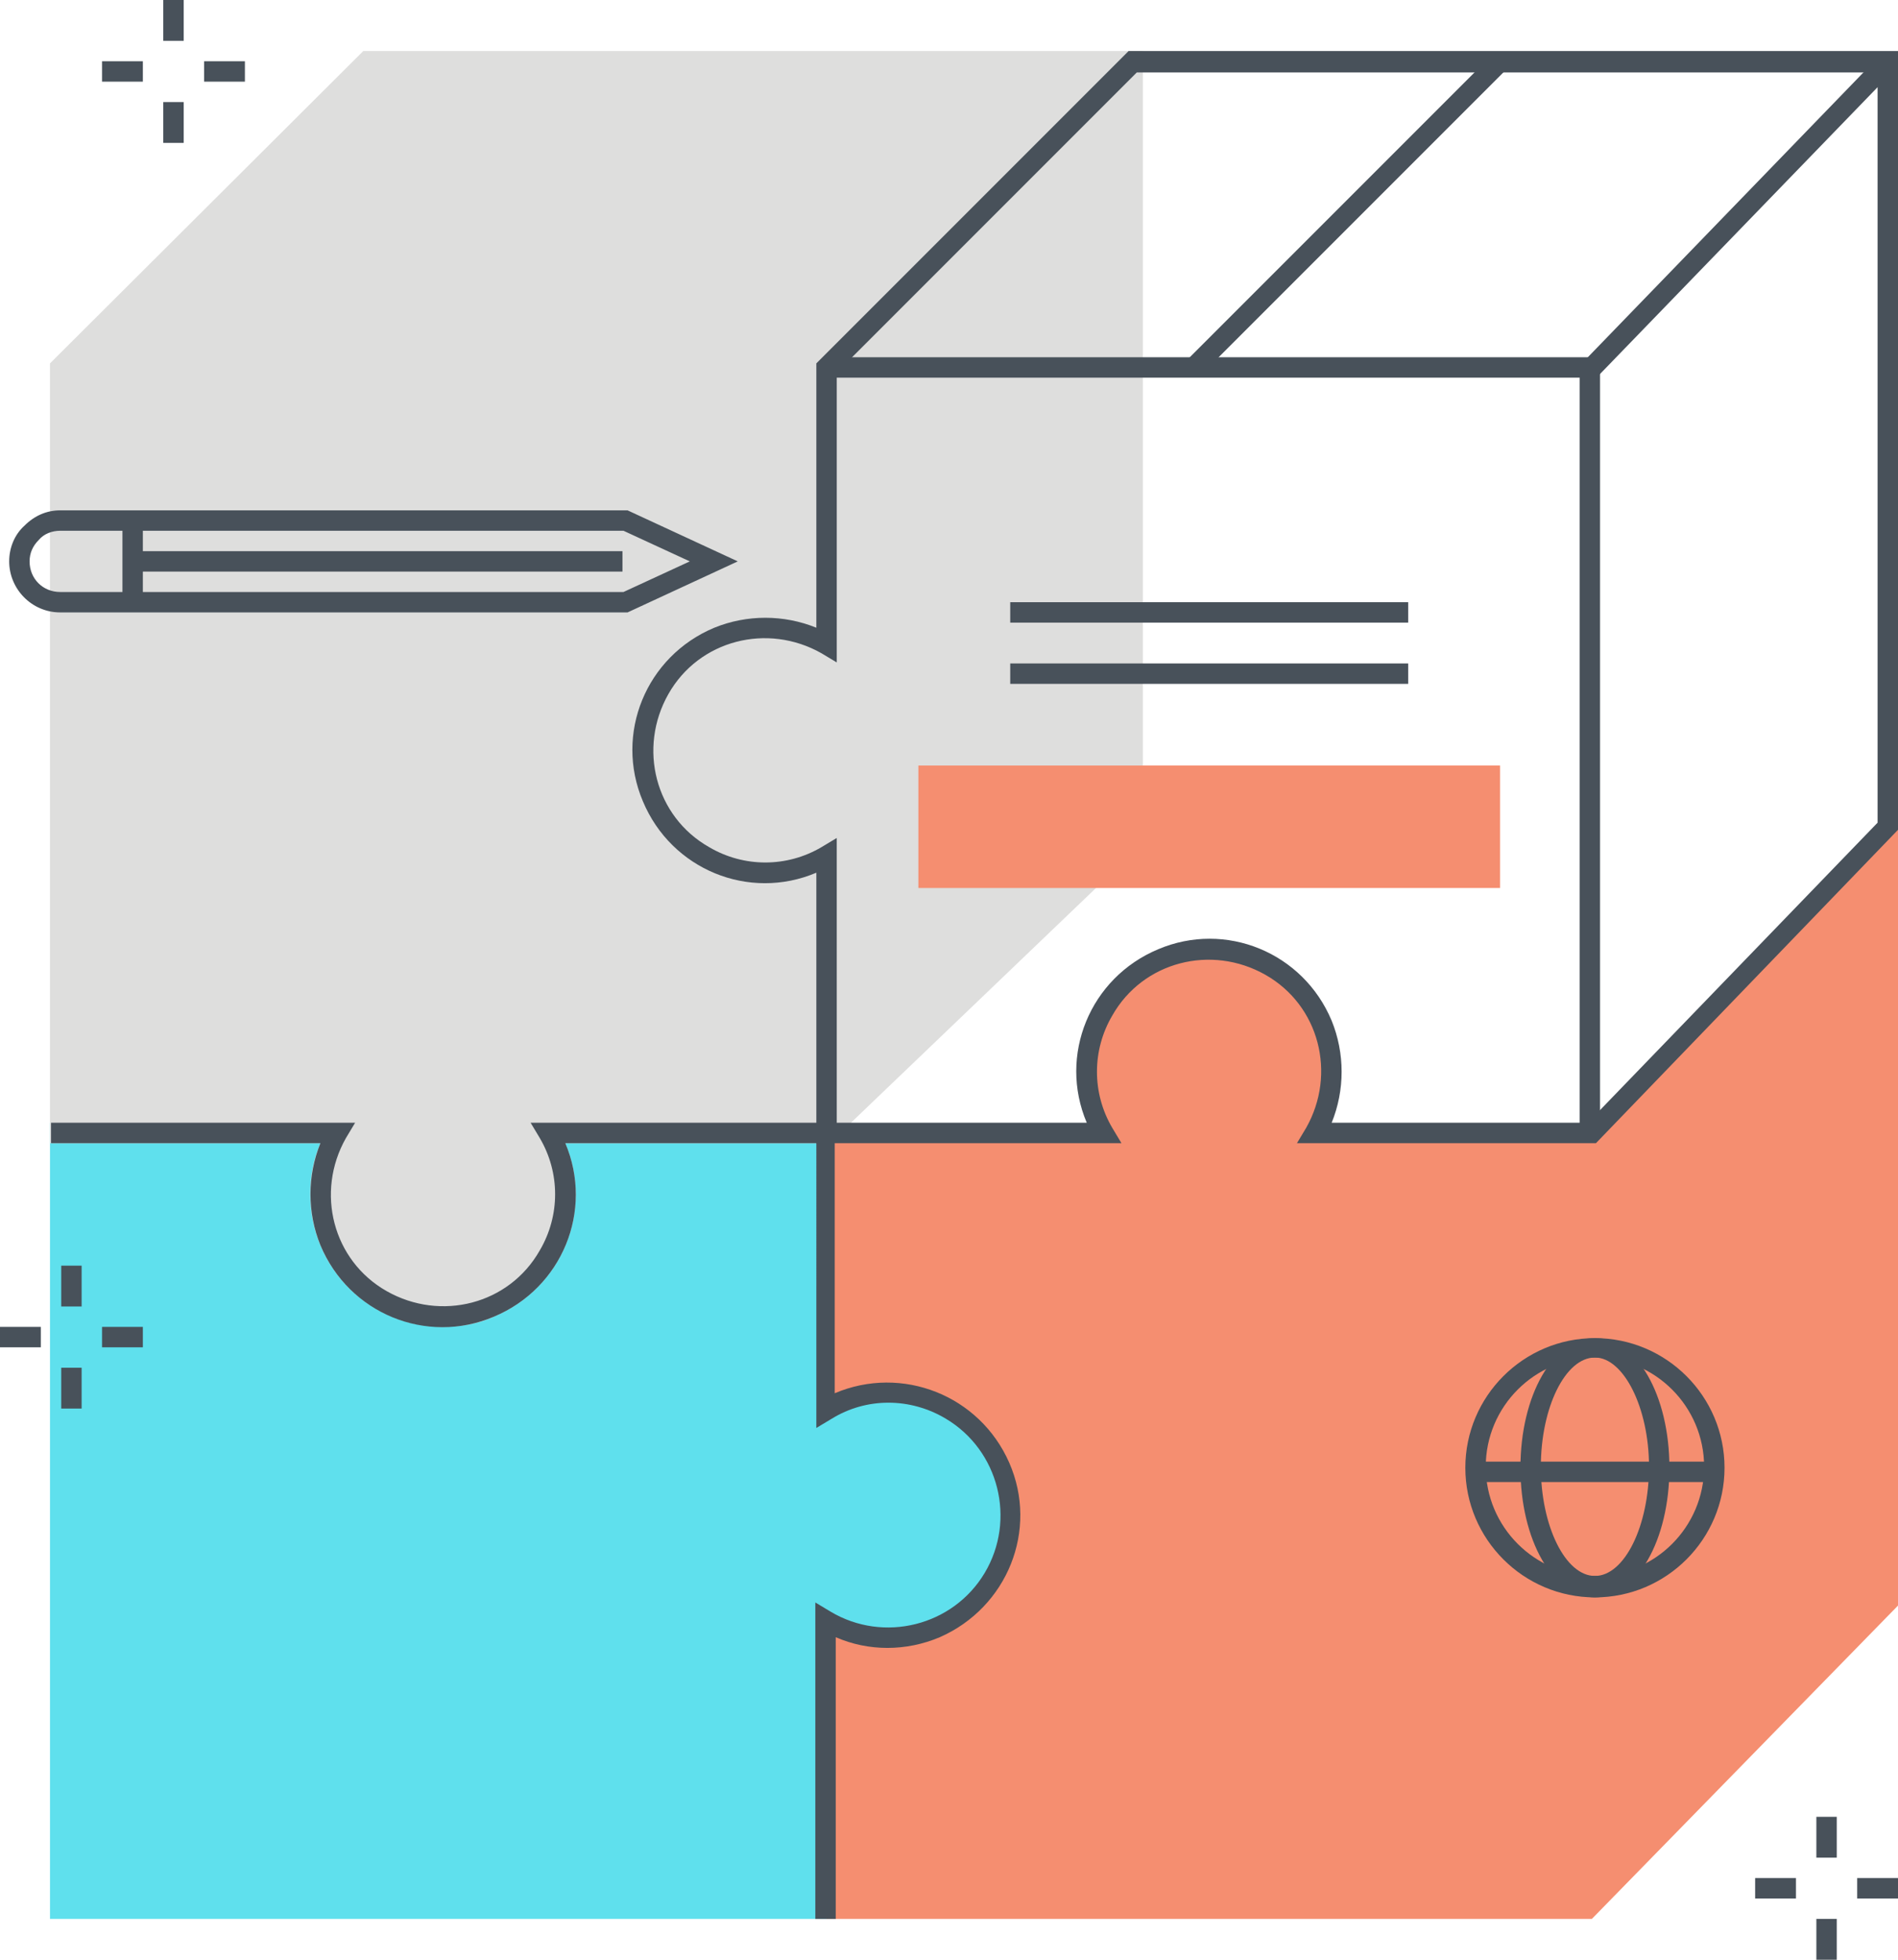 <?xml version="1.0" encoding="utf-8"?>
<!-- Generator: Adobe Illustrator 20.1.0, SVG Export Plug-In . SVG Version: 6.00 Build 0)  -->
<svg version="1.1" id="Layer_1" xmlns="http://www.w3.org/2000/svg" xmlns:xlink="http://www.w3.org/1999/xlink" x="0px" y="0px"
	 viewBox="0 0 186 192" style="enable-background:new 0 0 186 192;" xml:space="preserve">
<style type="text/css">
	.st0{fill:#5FE0ED;}
	.st1{fill:#F58E70;}
	.st2{fill:#DEDEDD;}
	.st3{fill:#48515A;}
</style>
<title>Color line, product market fit concept illustration, icon</title>
<desc>Color line, product market fit concept illustration, icon, background and graphics. The illustration is colorful, flat, vector, pixel perfect, suitable for web and print. It is linear stokes and fills.</desc>
<g id="Layer_4">
	<g>
		<g>
			<g>
				<path class="st0" d="M87,136.5c-2.1,0-4.3,0.6-6.1,1.7V111H53.8c3.3,5.7,1.4,13.1-4.4,16.4c-5.7,3.3-13.1,1.4-16.4-4.4
					c-2.2-3.7-2.2-8.3,0-12H5.9v76h75v-28.2c5.7,3.4,13.1,1.5,16.4-4.2c3.4-5.7,1.5-13.1-4.2-16.4C91.2,137.1,89.1,136.5,87,136.5
					L87,136.5z"/>
				<path class="st0" d="M81.9,188h-77v-78h29.8l-0.9,1.5c-3,5.3-1.3,12,4,15c5.3,3,12,1.3,15-4c2-3.4,2-7.6,0-11L52,110h29.8v26.5
					c6.6-2.8,14.2,0.2,17.1,6.8s-0.2,14.2-6.8,17.1c-3.3,1.4-7,1.4-10.2,0L81.9,188z M6.9,186h73v-29l1.5,0.9
					c5.2,3.1,12,1.4,15.1-3.8s1.4-12-3.8-15.1c-3.5-2.1-7.8-2.1-11.2,0l-1.5,0.9V112H55.4c2.8,6.6-0.3,14.2-7,17
					c-6.6,2.8-14.2-0.3-17-7c-1.3-3.2-1.3-6.8,0-10H6.9L6.9,186z"/>
			</g>
			<path class="st1" d="M155.9,111h-27.1c3.3-5.7,1.4-13.1-4.4-16.4s-13.1-1.4-16.4,4.4c-2.2,3.7-2.2,8.3,0,12H81v27.1
				c5.7-3.3,13.1-1.4,16.4,4.4c3.3,5.7,1.4,13.1-4.4,16.4c-3.7,2.2-8.3,2.2-12,0V188h75l30.1-30.8V79L155.9,111z"/>
			<g>
				<path class="st2" d="M111,82.1V6H36L5.9,36.1v75H33c-3.3,5.7-1.4,13.1,4.4,16.4c5.7,3.3,13.1,1.4,16.4-4.4c2.2-3.7,2.2-8.3,0-12
					h27.1L111,82.1z"/>
				<path class="st2" d="M43.4,130c-7.2,0-13-5.8-13-13c0-1.7,0.3-3.4,1-5H4.9V35.6L35.6,5H112v77.6L81.3,112H55.4
					c2.8,6.6-0.3,14.2-7,17C46.9,129.7,45.1,130,43.4,130z M6.9,110h27.8l-0.9,1.5c-3,5.3-1.3,12,4,15c5.3,3,12,1.3,15-4
					c2-3.4,2-7.6,0-11L52,110h28.4L110,81.7V7H36.4L6.9,36.5V110z"/>
			</g>
			<g>
				<path class="st3" d="M127.1,112l0.9-1.5c3-5.3,1.3-12-4-15c-5.3-3-12-1.3-15,4c-2,3.4-2,7.6,0,11l0.9,1.5H80V85.5
					c-6.6,2.8-14.2-0.3-17-7c-2.8-6.6,0.3-14.2,7-17c3.2-1.3,6.8-1.3,10,0l0-25.9L110.6,5l75.4,0v76.3L156.4,112L127.1,112z M82,110
					h24.5c-2.8-6.6,0.3-14.2,7-17c6.6-2.8,14.2,0.3,17,7c1.3,3.2,1.3,6.8,0,10l25.1,0L184,80.6V7.1l-72.6,0L82,36.5l0,28.4L80.5,64
					c-5.3-3-12-1.3-15,4c-3,5.3-1.3,12,4,15c3.4,2,7.6,2,11,0l1.5-0.9L82,110z"/>
				
					<rect x="149.5" y="20.1" transform="matrix(0.696 -0.719 0.719 0.696 36.74 128.871)" class="st3" width="41.9" height="2"/>
				<polygon class="st3" points="156.8,110.6 154.8,110.6 154.8,37 81,37 81,35 156.8,35 				"/>
			</g>
			<path class="st3" d="M81.9,188h-2v-31l1.5,0.9c5.2,3.1,12,1.4,15.1-3.8s1.4-12-3.8-15.1c-3.5-2.1-7.8-2.1-11.2,0l-1.5,0.9V112
				H55.4c2.8,6.6-0.3,14.2-7,17c-6.6,2.8-14.2-0.3-17-7c-1.3-3.2-1.3-6.8,0-10H5v-2h29.8l-0.9,1.5c-3,5.3-1.3,12,4,15
				c5.3,3,12,1.3,15-4c2-3.4,2-7.6,0-11L52,110h29.8v26.5c6.6-2.8,14.2,0.2,17.1,6.8s-0.2,14.2-6.8,17.1c-3.3,1.4-7,1.4-10.2,0V188z
				"/>
			
				<rect x="110.6" y="20.1" transform="matrix(0.707 -0.707 0.707 0.707 23.726 99.449)" class="st3" width="42.6" height="2"/>
			<rect x="90" y="75" class="st1" width="57" height="12"/>
			<rect x="99" y="65" class="st3" width="39" height="2"/>
			<rect x="99" y="59" class="st3" width="39" height="2"/>
		</g>
		<g>
			<g>
				<rect x="178" y="178" class="st3" width="2" height="4"/>
				<rect x="178" y="188" class="st3" width="2" height="4"/>
			</g>
			<g>
				<rect x="182" y="184" class="st3" width="4" height="2"/>
				<rect x="172" y="184" class="st3" width="4" height="2"/>
			</g>
		</g>
		<g>
			<g>
				<rect x="6" y="124" class="st3" width="2" height="4"/>
				<rect x="6" y="134" class="st3" width="2" height="4"/>
			</g>
			<g>
				<rect x="10" y="130" class="st3" width="4" height="2"/>
				<rect y="130" class="st3" width="4" height="2"/>
			</g>
		</g>
		<g>
			<g>
				<rect x="16" class="st3" width="2" height="4"/>
				<rect x="16" y="10" class="st3" width="2" height="4"/>
			</g>
			<g>
				<rect x="20" y="6" class="st3" width="4" height="2"/>
				<rect x="10" y="6" class="st3" width="4" height="2"/>
			</g>
		</g>
		<g>
			<g>
				<path class="st3" d="M61.5,60H5.9c-2.8,0-5-2.3-5-5c0-1.3,0.5-2.6,1.5-3.5C3.4,50.5,4.6,50,5.9,50h55.6l10.8,5L61.5,60z M5.9,52
					c-0.8,0-1.6,0.3-2.1,0.9c-0.6,0.6-0.9,1.3-0.9,2.1c0,1.7,1.3,3,3,3c0,0,0,0,0,0h55.2l6.5-3l-6.5-3H5.9z"/>
				<rect x="12" y="51" class="st3" width="2" height="8"/>
			</g>
			<rect x="13" y="54" class="st3" width="48" height="2"/>
		</g>
		<path class="st3" d="M156.3,156.5c-7,0-12.7-5.7-12.7-12.7s5.7-12.7,12.7-12.7s12.7,5.7,12.7,12.7
			C169,150.8,163.3,156.5,156.3,156.5z M156.3,133c-5.9,0-10.7,4.8-10.7,10.7s4.8,10.7,10.7,10.7s10.7-4.8,10.7-10.7
			C167,137.8,162.2,133,156.3,133z"/>
		<path class="st3" d="M156.3,156.5c-4.1,0-7.3-5.6-7.3-12.7s3.2-12.7,7.3-12.7s7.3,5.6,7.3,12.7S160.4,156.5,156.3,156.5z
			 M156.3,133c-2.9,0-5.3,4.9-5.3,10.7s2.4,10.7,5.3,10.7s5.3-4.9,5.3-10.7S159.1,133,156.3,133z"/>
		<rect x="144.8" y="143.2" class="st3" width="23" height="2"/>
	</g>
</g>
</svg>
